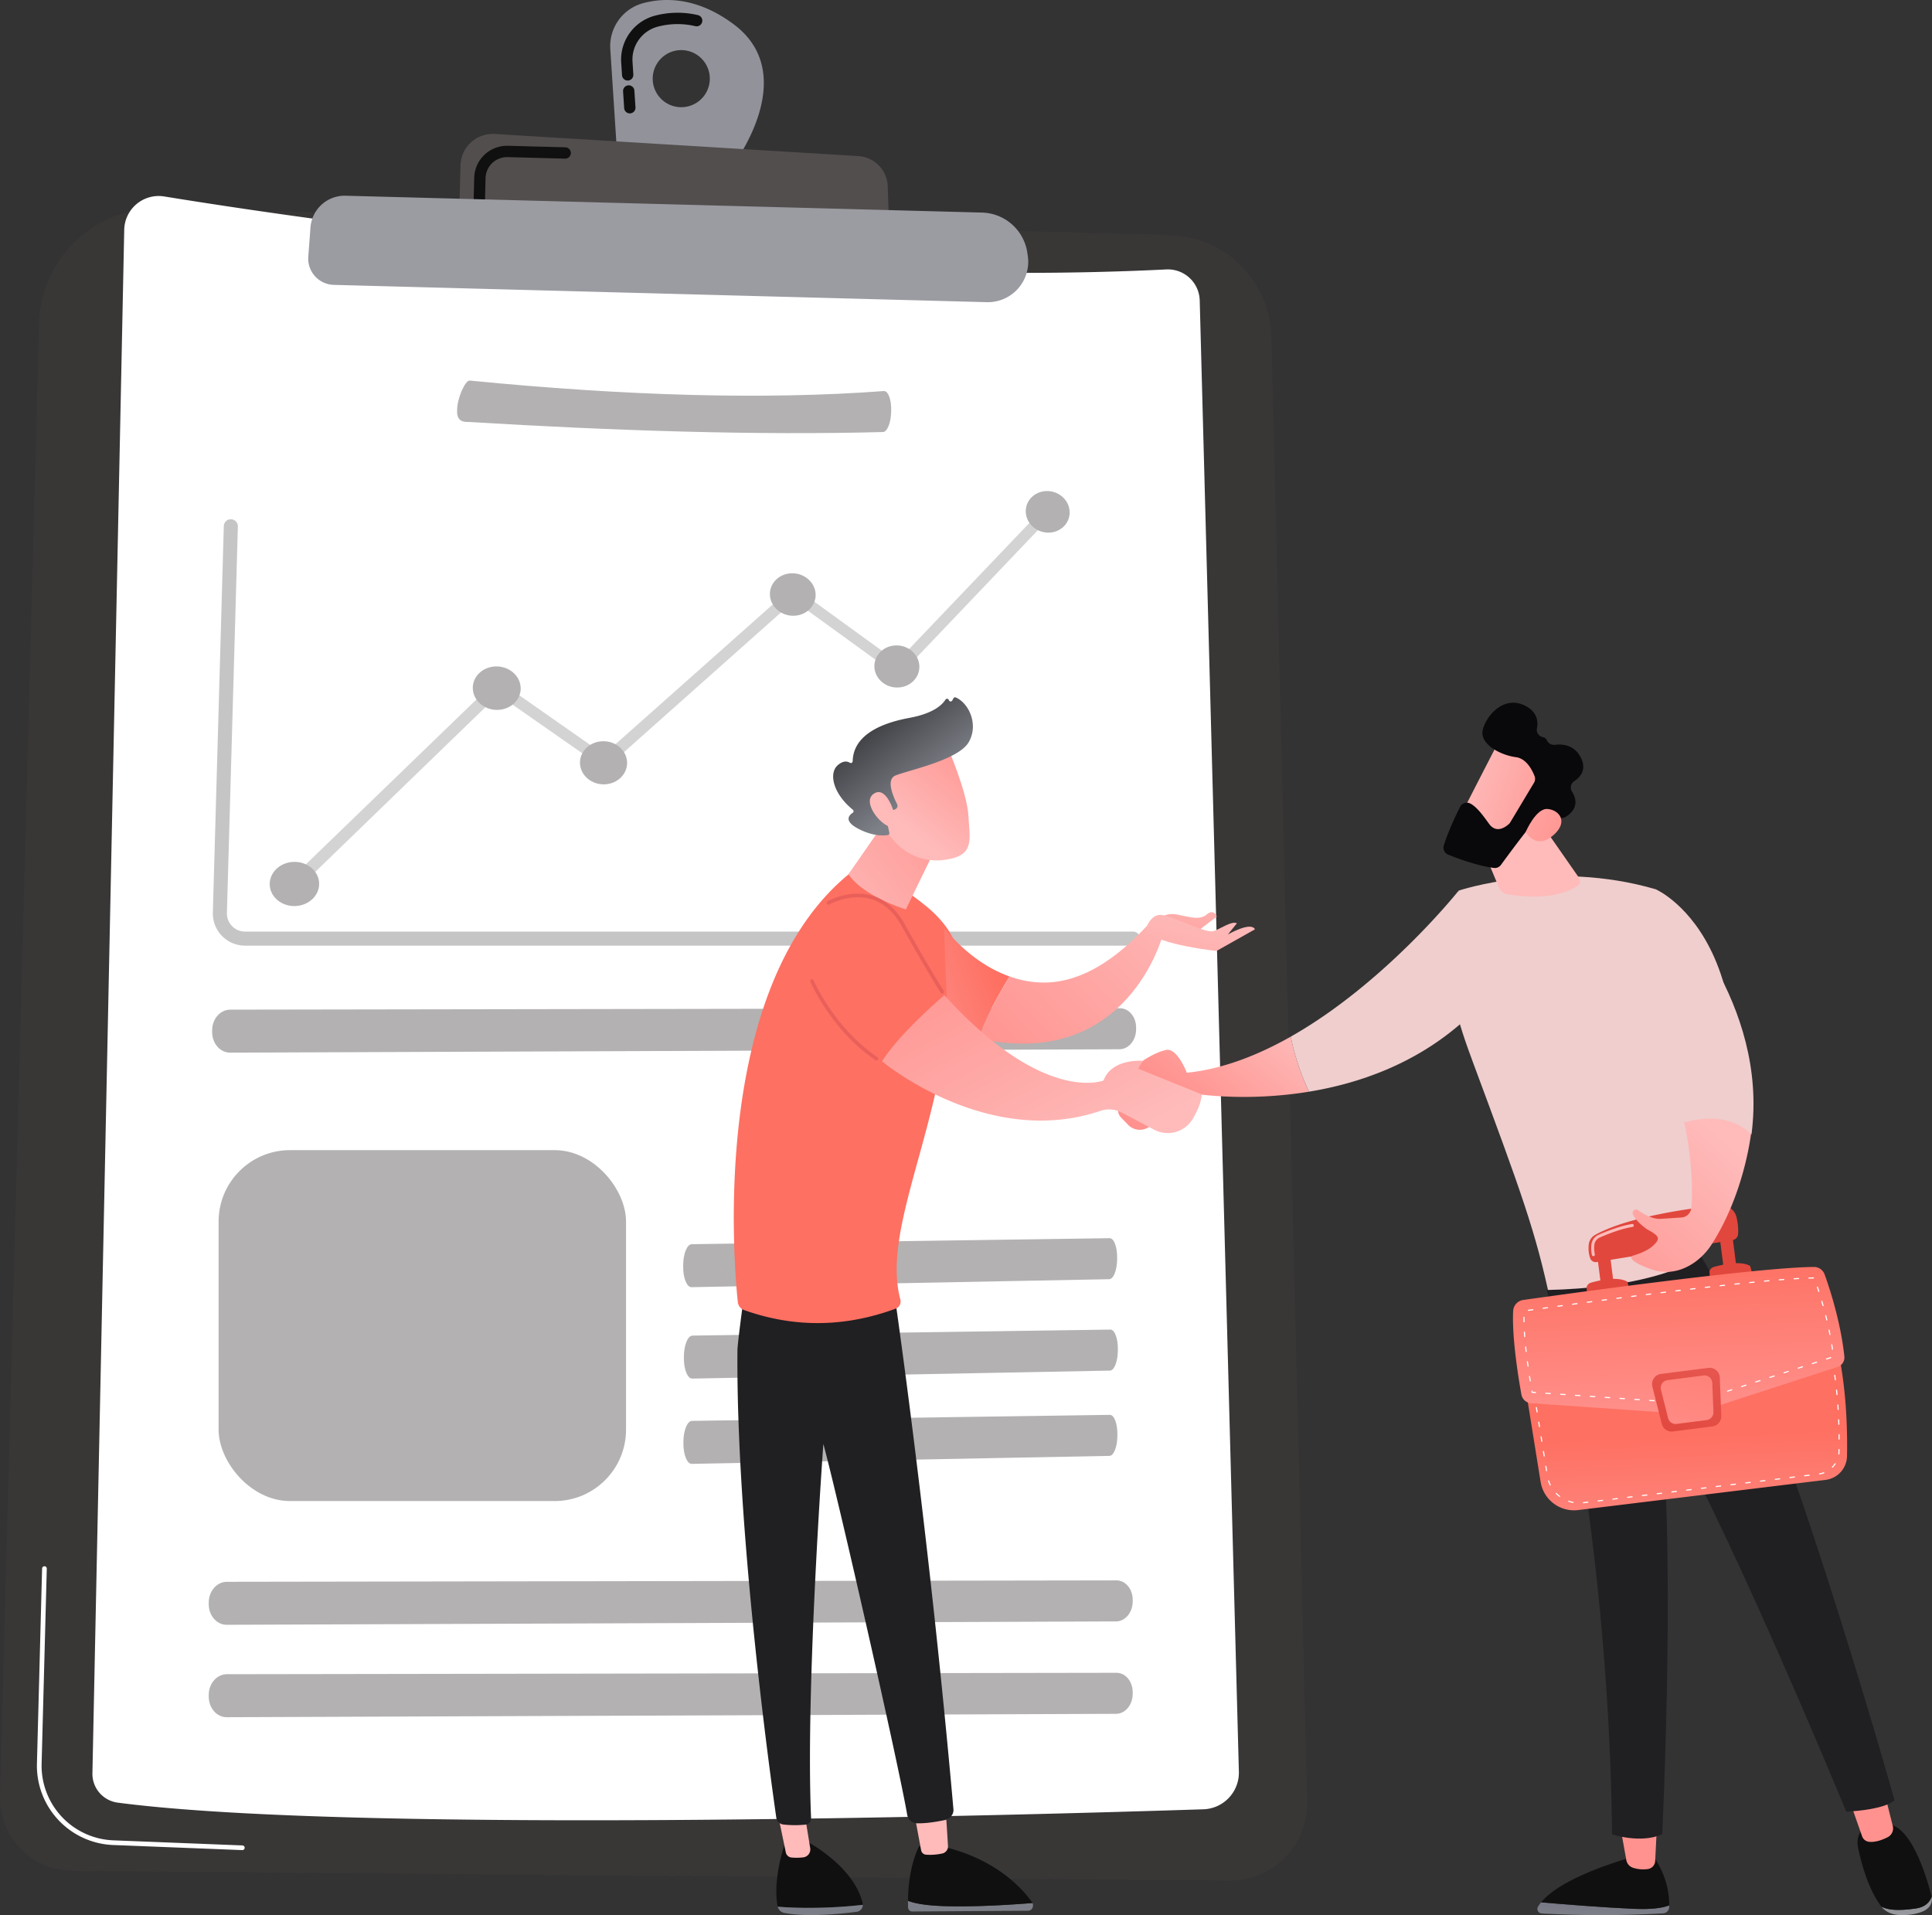 <svg id="Group_14968" data-name="Group 14968" xmlns="http://www.w3.org/2000/svg" xmlns:xlink="http://www.w3.org/1999/xlink" width="1550.343" height="1536.768" viewBox="0 0 1550.343 1536.768">
  <rect x="0" y="0" width="1550.343" height="1536.768" fill="#333333" stroke="none"/>
  <defs>
    <linearGradient id="linear-gradient" y1="0.5" x2="1" y2="0.5" gradientUnits="objectBoundingBox">
      <stop offset="0" stop-color="#fff"/>
      <stop offset="1" stop-color="#fff"/>
    </linearGradient>
    <linearGradient id="linear-gradient-2" x1="-44.044" y1="-148.203" x2="-43.044" y2="-148.203" gradientUnits="objectBoundingBox">
      <stop offset="0" stop-color="#febbba"/>
      <stop offset="1" stop-color="#ff928e"/>
    </linearGradient>
    <linearGradient id="linear-gradient-3" x1="1.126" y1="0.337" x2="0.238" y2="0.733" xlink:href="#linear-gradient-2"/>
    <linearGradient id="linear-gradient-4" x1="-5.259" y1="0.833" x2="-5.539" y2="-0.234" xlink:href="#linear-gradient-2"/>
    <linearGradient id="linear-gradient-5" x1="0.112" y1="0.34" x2="1.184" y2="0.762" xlink:href="#linear-gradient-2"/>
    <linearGradient id="linear-gradient-6" x1="10.344" y1="12.751" x2="11.251" y2="12.751" gradientUnits="objectBoundingBox">
      <stop offset="0" stop-color="#09080a"/>
      <stop offset="0.517" stop-color="#101010"/>
      <stop offset="1" stop-color="#101010"/>
    </linearGradient>
    <linearGradient id="linear-gradient-7" x1="-1.807" y1="-0.608" x2="1.164" y2="0.819" xlink:href="#linear-gradient-2"/>
    <linearGradient id="linear-gradient-8" x1="-0.934" y1="-17.087" x2="-0.916" y2="1.18" gradientUnits="objectBoundingBox">
      <stop offset="0" stop-color="#09005d"/>
      <stop offset="1" stop-color="#7e8088"/>
    </linearGradient>
    <linearGradient id="linear-gradient-9" x1="3.484" y1="-1.365" x2="-0.242" y2="1.237" gradientUnits="objectBoundingBox">
      <stop offset="0" stop-color="#101010"/>
      <stop offset="1" stop-color="#101010"/>
    </linearGradient>
    <linearGradient id="linear-gradient-10" x1="-6.924" y1="0.5" x2="-5.924" y2="0.5" xlink:href="#linear-gradient-2"/>
    <linearGradient id="linear-gradient-11" x1="-15.256" y1="-11.336" x2="-15.207" y2="1.296" gradientUnits="objectBoundingBox">
      <stop offset="0" stop-color="#101010"/>
      <stop offset="1" stop-color="#9b9ca2"/>
    </linearGradient>
    <linearGradient id="linear-gradient-12" x1="-1.837" y1="-0.771" x2="2.175" y2="1.483" xlink:href="#linear-gradient-9"/>
    <linearGradient id="linear-gradient-13" x1="-16.27" y1="0.5" x2="-15.27" y2="0.5" xlink:href="#linear-gradient-2"/>
    <linearGradient id="linear-gradient-14" x1="-4.434" y1="1.073" x2="-2.487" y2="-0.534" gradientUnits="objectBoundingBox">
      <stop offset="0" stop-color="#151313"/>
      <stop offset="0.429" stop-color="#191616"/>
      <stop offset="1" stop-color="#201f22"/>
    </linearGradient>
    <linearGradient id="linear-gradient-15" x1="0.518" y1="0.562" x2="0.578" y2="1.391" gradientUnits="objectBoundingBox">
      <stop offset="0" stop-color="#fe7062"/>
      <stop offset="1" stop-color="#ff928e"/>
    </linearGradient>
    <linearGradient id="linear-gradient-16" x1="-24.765" y1="-54.652" x2="-24.708" y2="-64.295" gradientUnits="objectBoundingBox">
      <stop offset="0" stop-color="#e1473d"/>
      <stop offset="1" stop-color="#e9605a"/>
    </linearGradient>
    <linearGradient id="linear-gradient-17" x1="-67.894" y1="-27.71" x2="-67.741" y2="-32.741" xlink:href="#linear-gradient-16"/>
    <linearGradient id="linear-gradient-18" x1="-24.742" y1="-53.552" x2="-24.686" y2="-63.195" xlink:href="#linear-gradient-16"/>
    <linearGradient id="linear-gradient-19" x1="-66.412" y1="-24.927" x2="-66.262" y2="-29.563" xlink:href="#linear-gradient-16"/>
    <linearGradient id="linear-gradient-20" x1="-6.752" y1="-14.09" x2="-6.736" y2="-16.808" xlink:href="#linear-gradient-16"/>
    <linearGradient id="linear-gradient-21" x1="0.504" y1="-0.079" x2="0.542" y2="-4.945" xlink:href="#linear-gradient-2"/>
    <linearGradient id="linear-gradient-22" x1="0.447" y1="-0.081" x2="0.542" y2="1.085" xlink:href="#linear-gradient-15"/>
    <linearGradient id="linear-gradient-23" x1="0.215" y1="1.183" x2="1.059" y2="-0.816" xlink:href="#linear-gradient-16"/>
    <linearGradient id="linear-gradient-24" x1="1.053" y1="-2.189" x2="0.206" y2="1.943" xlink:href="#linear-gradient-15"/>
    <linearGradient id="linear-gradient-25" x1="0.727" y1="0.159" x2="-0.108" y2="1.39" xlink:href="#linear-gradient-2"/>
    <linearGradient id="linear-gradient-26" x1="-18.225" y1="-0.843" x2="-18.732" y2="2.39" xlink:href="#linear-gradient-2"/>
    <linearGradient id="linear-gradient-27" x1="-15.802" y1="-0.749" x2="-16.282" y2="1.966" xlink:href="#linear-gradient-2"/>
    <linearGradient id="linear-gradient-28" x1="-0.726" y1="-0.003" x2="-2.875" y2="1.417" xlink:href="#linear-gradient-15"/>
    <linearGradient id="linear-gradient-29" x1="-0.184" y1="1.204" x2="1.147" y2="-0.033" xlink:href="#linear-gradient-2"/>
    <linearGradient id="linear-gradient-30" x1="0.378" y1="0.715" x2="1.007" y2="-0.073" xlink:href="#linear-gradient-2"/>
    <linearGradient id="linear-gradient-31" x1="-0.002" y1="-0.153" x2="0.677" y2="0.651" gradientUnits="objectBoundingBox">
      <stop offset="0" stop-color="#101010"/>
      <stop offset="1" stop-color="#7e8088"/>
    </linearGradient>
    <linearGradient id="linear-gradient-32" x1="0.493" y1="0.528" x2="3.069" y2="-2.043" xlink:href="#linear-gradient-2"/>
    <linearGradient id="linear-gradient-33" x1="0.689" y1="0.245" x2="-0.541" y2="0.985" xlink:href="#linear-gradient-15"/>
    <linearGradient id="linear-gradient-34" x1="1.314" y1="-0.073" x2="0.004" y2="0.944" xlink:href="#linear-gradient-2"/>
    <linearGradient id="linear-gradient-35" x1="1.01" y1="-1.182" x2="-0.407" y2="2.854" xlink:href="#linear-gradient-2"/>
    <linearGradient id="linear-gradient-36" x1="0.7" y1="0.019" x2="-1.5" y2="3.348" xlink:href="#linear-gradient-2"/>
    <linearGradient id="linear-gradient-37" x1="0.797" y1="0.879" x2="-0.158" y2="0.013" xlink:href="#linear-gradient-2"/>
    <linearGradient id="linear-gradient-38" x1="9.499" y1="-11.811" x2="3.78" y2="-3.987" xlink:href="#linear-gradient-16"/>
    <linearGradient id="linear-gradient-39" x1="5.354" y1="-8.762" x2="2.033" y2="-2.401" xlink:href="#linear-gradient-16"/>
  </defs>
  <g id="Group_14956" data-name="Group 14956" transform="translate(0 0)">
    <g id="Group_14918" data-name="Group 14918" transform="translate(0 0)">
      <g id="Group_14898" data-name="Group 14898" transform="translate(0)">
        <g id="Group_14888" data-name="Group 14888">
          <path id="Path_63534" data-name="Path 63534" d="M834.285,769.905l809.561,21.451a83.9,83.9,0,0,1,81.653,81.825l28.659,1175.3a61.87,61.87,0,0,1-62.367,63.375l-928.307-7.719a58.727,58.727,0,0,1-58.218-60.281l31.3-1181.271A95.233,95.233,0,0,1,834.285,769.905Z" transform="translate(-705.245 -602.811)" fill="#393636"/>
          <path id="Path_63535" data-name="Path 63535" d="M923.135,2950.631h-.075l-103.788-4.094a63.71,63.71,0,0,1-60.945-65.1l4.153-156.752a1.881,1.881,0,0,1,3.761.1l-4.154,156.752a59.934,59.934,0,0,0,57.332,61.243l103.788,4.094a1.88,1.88,0,0,1-.071,3.759Z" transform="translate(-728.697 -1466.006)" fill="#fff"/>
          <g id="Group_14885" data-name="Group 14885" transform="translate(74.157 157.281)">
            <path id="Path_63536" data-name="Path 63536" d="M895.765,752.712c110.156,17.921,489.09,74.362,804.044,58.562a25.579,25.579,0,0,1,26.9,24.845l31.422,1180.605a29.436,29.436,0,0,1-28.464,30.213c-132.4,4.321-677.622,20.138-871.27-5.346a23.319,23.319,0,0,1-20.247-23.624L863.671,779.461A27.661,27.661,0,0,1,895.765,752.712Z" transform="translate(-838.141 -752.347)" fill="url(#linear-gradient)"/>
          </g>
          <g id="Group_14886" data-name="Group 14886" transform="translate(95.29 167.113)">
            <path id="Path_63537" data-name="Path 63537" d="M953.747,863.307c102.721,16.711,456.079,69.343,749.775,54.609a23.852,23.852,0,0,1,25.082,23.168l29.3,1100.92a27.449,27.449,0,0,1-26.544,28.173c-123.465,4.029-631.885,18.779-812.463-4.985a21.746,21.746,0,0,1-18.881-22.03l23.8-1154.912A25.8,25.8,0,0,1,953.747,863.307Z" transform="translate(-900.013 -862.967)" fill="#fff"/>
          </g>
          <path id="Path_63538" data-name="Path 63538" d="M1681.366,489.606c-28.7-21.117-54.14-21.388-72.18-16.581a35.714,35.714,0,0,0-26.351,36.864l5.486,84.459,91.638,10.585S1737.659,531.023,1681.366,489.606Zm-42.2,66.9a22.912,22.912,0,1,1,23.511-22.3A22.913,22.913,0,0,1,1639.171,556.509Z" transform="translate(-1093.096 -470.486)" fill="#92939a"/>
          <g id="Group_14887" data-name="Group 14887" transform="translate(498.405 10.228)">
            <path id="Path_63539" data-name="Path 63539" d="M1603.744,569.265a4.55,4.55,0,0,1-2.865-3.937l-.873-13.452a4.551,4.551,0,0,1,9.083-.586l.873,13.451a4.555,4.555,0,0,1-6.217,4.524Zm-1.711-26.359a4.549,4.549,0,0,1-2.865-3.938l-.664-10.213a36.429,36.429,0,0,1,26.838-37.522,71.034,71.034,0,0,1,34.738-.508,4.552,4.552,0,0,1-2.064,8.868,61.986,61.986,0,0,0-30.329.435,27.3,27.3,0,0,0-20.1,28.14l.664,10.213a4.553,4.553,0,0,1-6.217,4.524Z" transform="translate(-1598.427 -488.816)" fill="#101010"/>
          </g>
          <path id="Path_63540" data-name="Path 63540" d="M1365.477,730.586l1.123-42.361a25.857,25.857,0,0,1,27.418-25.125l291.792,17.744a25.15,25.15,0,0,1,23.608,24.263l1.362,40.767Z" transform="translate(-997.06 -555.598)" fill="#534e4e"/>
          <path id="Path_63541" data-name="Path 63541" d="M1540.712,691.077l12.56.332Z" transform="translate(-1074.512 -567.985)" fill="#bdd0fb"/>
          <path id="Path_63542" data-name="Path 63542" d="M1389.261,727.259a4.55,4.55,0,0,1-2.87-4.352l.454-17.137a26.359,26.359,0,0,1,27.043-25.649l46.176,1.225a4.553,4.553,0,0,1-.244,9.1l-46.175-1.227a17.27,17.27,0,0,0-17.7,16.789l-.455,17.138a4.548,4.548,0,0,1-6.227,4.109Z" transform="translate(-1006.303 -563.138)" fill="#101010"/>
          <path id="Path_63543" data-name="Path 63543" d="M1178.461,751.942l510.716,13.518a37.762,37.762,0,0,1,36.367,32.295l.367,2.508a32.431,32.431,0,0,1-32.949,37.1L1169,823.482a21.084,21.084,0,0,1-20.468-22.646l1.748-23.422A27.533,27.533,0,0,1,1178.461,751.942Z" transform="translate(-901.145 -594.882)" fill="#9b9ca2"/>
        </g>
        <path id="Path_63544" data-name="Path 63544" d="M1746.855,2760.278c-.085,8.715-6.031,15.8-13.29,15.829l-713.711,2.72c-7.981.031-14.447-7.361-14.434-16.512l0-1.384c.013-9.153,6.5-16.585,14.487-16.6l713.973-1.136c7.26-.012,13.071,7.047,12.987,15.763Z" transform="translate(-837.919 -1474.999)" fill="#b3b1b1"/>
        <path id="Path_63545" data-name="Path 63545" d="M1746.855,2893.164c-.085,8.715-6.031,15.8-13.29,15.828l-713.711,2.721c-7.981.031-14.447-7.362-14.434-16.512l0-1.384c.013-9.153,6.5-16.585,14.487-16.6l713.973-1.137c7.26-.011,13.071,7.046,12.987,15.763Z" transform="translate(-837.919 -1533.733)" fill="#b3b1b1"/>
        <path id="Path_63546" data-name="Path 63546" d="M1751.754,1937.485c-.085,8.715-6.032,15.8-13.29,15.829l-713.711,2.721c-7.981.031-14.447-7.362-14.434-16.513l0-1.384c.013-9.152,6.5-16.584,14.486-16.6l713.973-1.136c7.26-.011,13.071,7.046,12.987,15.763Z" transform="translate(-840.085 -1111.334)" fill="#b3b1b1"/>
        <path id="Path_63547" data-name="Path 63547" d="M1710.865,1043.307c-.259,8.712-3.231,15.769-6.641,15.766-101.632,2.646-213.687-.919-331.754-8.065-3.749,0-10.115.318-9.878-8.829l.036-1.383c.237-9.149,6.309-23.044,10.059-23.023,124.082,12.185,235.818,15.623,332.516,8.405,3.41.02,5.961,7.1,5.7,15.813Z" transform="translate(-995.782 -712.381)" fill="#b3b1b1"/>
        <path id="Path_63548" data-name="Path 63548" d="M2035.925,2268.069c-.085,8.715-2.915,15.831-6.323,15.9l-335.208,6.407c-3.749.072-6.747-7.287-6.694-16.437l.008-1.384c.054-9.152,3.139-16.617,6.889-16.671l335.323-4.824c3.41-.049,6.1,6.979,6.018,15.7Z" transform="translate(-1139.479 -1257.478)" fill="#b3b1b1"/>
        <path id="Path_63549" data-name="Path 63549" d="M2036.955,2399.521c-.085,8.715-2.915,15.831-6.323,15.9l-335.209,6.407c-3.749.071-6.747-7.287-6.694-16.437l.008-1.384c.053-9.153,3.139-16.618,6.889-16.672l335.324-4.823c3.409-.049,6.1,6.979,6.017,15.7Z" transform="translate(-1139.934 -1315.579)" fill="#b3b1b1"/>
        <path id="Path_63550" data-name="Path 63550" d="M2036.269,2522.146c-.085,8.715-2.915,15.831-6.323,15.9l-335.208,6.407c-3.748.072-6.747-7.287-6.693-16.437l.008-1.384c.054-9.153,3.139-16.617,6.889-16.671l335.324-4.824c3.409-.049,6.1,6.979,6.017,15.7Z" transform="translate(-1139.631 -1369.777)" fill="#b3b1b1"/>
        <rect id="Rectangle_3950" data-name="Rectangle 3950" width="326.935" height="281.593" rx="57.285" transform="translate(175.425 922.934)" fill="#b3b1b1"/>
        <g id="Group_14897" data-name="Group 14897" transform="translate(216.433 394.045)">
          <g id="Group_14889" data-name="Group 14889" transform="translate(16.135 11.506)">
            <path id="Path_63551" data-name="Path 63551" d="M1126.977,1504.291a5.108,5.108,0,0,1-3.448-1.321,4.465,4.465,0,0,1-.1-6.587l161.911-156.5a4.948,4.948,0,0,1,6.23-.43l82.512,57.7,149.115-132.5a4.645,4.645,0,0,1,5.8-.221l80.268,58.259,118.413-124.116a4.466,4.466,0,0,1,6.467,6.154l-120.954,126.941a4.535,4.535,0,0,1-5.936.484l-80.536-58.37L1377.7,1406.372a4.849,4.849,0,0,1-5.964.313l-82.389-57.526-158.824,153.724A5.089,5.089,0,0,1,1126.977,1504.291Z" transform="translate(-1122.026 -1197.265)" fill="#b3b1b1" opacity="0.57"/>
          </g>
          <g id="Group_14896" data-name="Group 14896">
            <g id="Group_14890" data-name="Group 14890" transform="translate(162.96 140.734)">
              <path id="Path_63552" data-name="Path 63552" d="M1403.343,1428.866c-10.61.391-18.751,8.522-18.164,18.163s9.677,17.109,20.284,16.683c10.585-.425,18.677-8.554,18.093-18.158S1413.93,1428.478,1403.343,1428.866Z" transform="translate(-1385.149 -1428.852)" fill="#b3b1b1"/>
            </g>
            <g id="Group_14891" data-name="Group 14891" transform="translate(0 297.569)">
              <path id="Path_63553" data-name="Path 63553" d="M1111.9,1709.943c-10.949.559-19.355,8.951-18.755,18.744s9.977,17.245,20.923,16.65c10.923-.594,19.278-8.983,18.68-18.738S1122.822,1709.385,1111.9,1709.943Z" transform="translate(-1093.111 -1709.913)" fill="#b3b1b1"/>
            </g>
            <g id="Group_14892" data-name="Group 14892" transform="translate(248.973 200.754)">
              <path id="Path_63554" data-name="Path 63554" d="M1557.185,1536.433c-10.438.448-18.445,8.563-17.865,18.124s9.525,16.92,19.961,16.437c10.415-.482,18.373-8.593,17.8-18.12S1567.6,1535.986,1557.185,1536.433Z" transform="translate(-1539.291 -1536.413)" fill="#b3b1b1"/>
            </g>
            <g id="Group_14893" data-name="Group 14893" transform="translate(485.215 123.861)">
              <path id="Path_63555" data-name="Path 63555" d="M1979.724,1398.628c-9.965.362-17.6,8.229-17.041,17.572s9.107,16.595,19.069,16.2c9.943-.394,17.536-8.259,16.977-17.568S1989.669,1398.267,1979.724,1398.628Z" transform="translate(-1962.654 -1398.615)" fill="#b3b1b1"/>
            </g>
            <g id="Group_14894" data-name="Group 14894" transform="translate(606.692)">
              <path id="Path_63556" data-name="Path 63556" d="M2215.551,1192.877c-.55-9.2-8.848-16.462-18.552-16.226-9.723.236-17.172,7.91-16.62,17.139s8.894,16.491,18.614,16.223C2208.695,1209.746,2216.1,1202.074,2215.551,1192.877Z" transform="translate(-2180.351 -1176.646)" fill="#b3b1b1"/>
            </g>
            <g id="Group_14895" data-name="Group 14895" transform="translate(401.376 66)">
              <path id="Path_63557" data-name="Path 63557" d="M1829.764,1294.932c-10.129.306-17.894,8.192-17.326,17.611s9.252,16.778,19.378,16.438c10.1-.34,17.825-8.223,17.26-17.608S1839.872,1294.625,1829.764,1294.932Z" transform="translate(-1812.409 -1294.922)" fill="#b3b1b1"/>
            </g>
          </g>
        </g>
        <path id="Path_63558" data-name="Path 63558" d="M1749.712,1559.323H1037.169a25.847,25.847,0,0,1-25.836-26.579l8.794-310.141a5.642,5.642,0,0,1,11.279.32l-8.794,310.141a14.562,14.562,0,0,0,14.557,14.977h712.543a5.641,5.641,0,0,1,0,11.282Z" transform="translate(-840.528 -800.491)" fill="#b3b1b1" opacity="0.74"/>
      </g>
    </g>
    <g id="Group_14953" data-name="Group 14953" transform="translate(588.837 559.564)">
      <path id="Path_63621" data-name="Path 63621" d="M1590.145,1547.55s-22.3-14.63-25.391-11.257a66.993,66.993,0,0,0-6.057,9.731,8.187,8.187,0,0,0,1.312,9.572l5.749,5.944a13,13,0,0,0,19.586-.964A23.56,23.56,0,0,0,1590.145,1547.55Z" transform="translate(-1249.34 -1218.488)" fill="url(#linear-gradient-2)"/>
      <g id="Group_14939" data-name="Group 14939" transform="translate(313.867 4.347)">
        <g id="Group_14932" data-name="Group 14932" transform="translate(0 150.781)">
          <path id="Path_63622" data-name="Path 63622" d="M1621.7,1447.538s-7.654-20.148-16.594-18.3-18.72,8.713-18.72,8.713l-14.362,19.424s40.317,15.882,54.5,6.781c0,0,41.181,7.116,93.185-1.417a203.832,203.832,0,0,1-14.65-44.157C1678.718,1433.487,1650.348,1444.623,1621.7,1447.538Z" transform="translate(-1572.025 -1301.396)" fill="url(#linear-gradient-3)"/>
          <path id="Path_63623" data-name="Path 63623" d="M2053.391,1113.29s-58.961,74.262-134.784,117.182a203.844,203.844,0,0,0,14.65,44.157c39.334-6.455,84.857-21.858,123.45-56.085Z" transform="translate(-1785.575 -1113.29)" fill="#f0cece"/>
        </g>
        <path id="Path_63624" data-name="Path 63624" d="M2331.459,1423.805c-11.531-54.77-23.061-86.478-61.67-190.293-12.15-32.669-23.183-65.724-17.85-100.17l5.989-38.686s75.031-25.389,158.2-1.069c0,0,113.472,49.294,36.4,292.744C2417.788,1425.2,2377.131,1436.275,2331.459,1423.805Z" transform="translate(-1990.112 -943.875)" fill="#f0cece"/>
        <path id="Path_63625" data-name="Path 63625" d="M2303.029,964.717l19.456,46.741a9.313,9.313,0,0,0,7.037,5.6c11.217,1.924,38.347,4.929,56.164-6.787a4.529,4.529,0,0,0,1.211-6.367l-35.945-51.6Z" transform="translate(-2022.441 -863.311)" fill="url(#linear-gradient-4)"/>
        <g id="Group_14933" data-name="Group 14933" transform="translate(255.624)">
          <path id="Path_63626" data-name="Path 63626" d="M2300.093,794.269c-.817.769-34.485,66.885-34.485,66.885l38.159,18.421,41.22-57.922S2313.771,781.393,2300.093,794.269Z" transform="translate(-2255.008 -764.375)" fill="url(#linear-gradient-5)"/>
          <path id="Path_63627" data-name="Path 63627" d="M2310.629,784.693,2291.6,816.418a5.9,5.9,0,0,1-1.043,1.3c-2.265,2.109-10.017,8.242-16.01-.108-5.108-7.118-9.9-13.588-15.035-16.257a6.083,6.083,0,0,0-8.211,2.7c-3.135,6.216-9.209,18.884-13.025,30.9a6.058,6.058,0,0,0,3.526,7.43c7.727,3.131,23,8.792,36.549,10.662a6.086,6.086,0,0,0,5.755-2.447c5.83-7.987,22.263-30.308,27.872-35.895,5.21-5.191,14.827-3.233,19.16-1.989a6.119,6.119,0,0,0,4.862-.638c4.4-2.648,12.069-9.242,5.05-20.407a6.093,6.093,0,0,1,1.884-8.275c4.909-3.229,10.235-9.289,5.16-19.1-5.137-9.935-14.311-10.828-20.559-10.064a6.321,6.321,0,0,1-6.632-3.688,4.024,4.024,0,0,0-3.14-2.473,5.909,5.909,0,0,1-4.782-6.939c1.1-5.622.272-12.926-8.705-17.862-16.464-9.052-30.886,5.7-34.554,18.149s14.741,21.251,26.321,22.719c8.505,1.079,13.169,10.362,15.046,15.215A6.1,6.1,0,0,1,2310.629,784.693Z" transform="translate(-2237.991 -720.467)" fill="url(#linear-gradient-6)"/>
          <path id="Path_63628" data-name="Path 63628" d="M2409.851,961.013s8.189-19.269,17.561-18.482,16.747,10.122,5.133,20.617C2418.1,976.2,2409.851,961.013,2409.851,961.013Z" transform="translate(-2343.885 -857.279)" fill="url(#linear-gradient-7)"/>
        </g>
        <g id="Group_14934" data-name="Group 14934" transform="translate(330.973 899.955)">
          <path id="Path_63629" data-name="Path 63629" d="M2437.281,3228.341c18.122,1.566,49.573,4.11,74.367,5.2,14.9.656,23.485-.8,28.427-2.781-.008.556-.023,1.083-.045,1.572a5.129,5.129,0,0,1-4.873,4.844,871.136,871.136,0,0,1-97.375.1,3.652,3.652,0,0,1-2.975-5.486A29.955,29.955,0,0,1,2437.281,3228.341Z" transform="translate(-2434.294 -3165.675)" fill="url(#linear-gradient-8)"/>
          <path id="Path_63630" data-name="Path 63630" d="M2516.443,3174.8c-24.794-1.092-56.246-3.636-74.368-5.2,17.817-21.859,74.368-36.592,74.368-36.592h15.972c10.985,15.834,12.576,30.91,12.455,39.012C2539.928,3174,2531.347,3175.459,2516.443,3174.8Z" transform="translate(-2439.089 -3106.935)" fill="url(#linear-gradient-9)"/>
          <path id="Path_63631" data-name="Path 63631" d="M2636.607,3065.079l-1.5,29.577a6.753,6.753,0,0,1-5.767,6.352,26.271,26.271,0,0,1-12-.994,7.993,7.993,0,0,1-5.374-6.144l-5.165-28.792Z" transform="translate(-2540.592 -3065.079)" fill="url(#linear-gradient-10)"/>
        </g>
        <g id="Group_14936" data-name="Group 14936" transform="translate(580.806 872.314)">
          <g id="Group_14935" data-name="Group 14935" transform="translate(7.036 27.448)">
            <path id="Path_63632" data-name="Path 63632" d="M3181.015,3226c7.858-1.1,11.414-5.178,12.9-9.543.01.04.02.079.029.118,1.156,4.6-1.524,9.375-6.882,11.644-6.478,2.743-13.558,3.21-19.057,2.984-5.9-.243-11.312-2.684-14.288-6.591l-.044-.059C3159.6,3227.479,3167.909,3227.824,3181.015,3226Z" transform="translate(-3134.419 -3158.157)" fill="url(#linear-gradient-11)"/>
            <path id="Path_63633" data-name="Path 63633" d="M3113.048,3064.579h13.171c20.063-.41,32.662,41.907,36.786,58.293-1.491,4.365-5.046,8.447-12.9,9.543-13.106,1.828-21.417,1.483-27.337-1.447-10.839-14.263-16.213-35.153-18.8-47.345C3101.029,3069.758,3113.048,3064.579,3113.048,3064.579Z" transform="translate(-3103.505 -3064.576)" fill="url(#linear-gradient-12)"/>
          </g>
          <path id="Path_63634" data-name="Path 63634" d="M3113.231,2993.067l7.314,29.09a7.894,7.894,0,0,1-4.108,8.948c-4.091,2.1-9.852,4.306-15.146,3.668a6.6,6.6,0,0,1-5.381-4.4l-10.737-30.605Z" transform="translate(-3085.173 -2993.067)" fill="url(#linear-gradient-13)"/>
        </g>
        <path id="Path_63635" data-name="Path 63635" d="M2732.935,2314.013c-9.1,8.072-38.7,9.138-38.7,9.138-106.616-255.891-151.066-326.335-151.066-326.335,15.395,96.585,3.318,344.5,3.318,344.5-17.593,7.764-40.276,0-40.276,0-1.428-158.121-23.692-328.03-52.4-436.746,72.06-1.619,111.222-17.328,123.735-27.224C2637.611,1974.187,2732.935,2314.013,2732.935,2314.013Z" transform="translate(-2115.346 -1433.291)" fill="url(#linear-gradient-14)"/>
        <g id="Group_14937" data-name="Group 14937" transform="translate(311.393 403.126)">
          <path id="Path_63636" data-name="Path 63636" d="M2406.516,2083.264l13.259,82.47a27.164,27.164,0,0,0,30.159,22.584l198.455-24.207a19.6,19.6,0,0,0,17.265-19.024c.425-21.31-.413-59.233-9.355-93.785Z" transform="translate(-2397.598 -1943.6)" fill="url(#linear-gradient-15)"/>
          <path id="Path_63637" data-name="Path 63637" d="M2463.142,2184.108a.447.447,0,0,1-.055-.891l3.552-.434a.439.439,0,0,1,.5.39.447.447,0,0,1-.389.5l-3.552.434A.422.422,0,0,1,2463.142,2184.108Zm-8.312-.263a.466.466,0,0,1-.085-.008,26.17,26.17,0,0,1-3.511-.941.447.447,0,1,1,.29-.846,25.349,25.349,0,0,0,3.392.908.448.448,0,0,1-.085.887Zm20.154-1.182a.448.448,0,0,1-.055-.892l3.553-.433a.435.435,0,0,1,.5.39.448.448,0,0,1-.389.5l-3.553.433A.426.426,0,0,1,2474.984,2182.664Zm11.842-1.445a.447.447,0,0,1-.055-.891l3.552-.433a.437.437,0,0,1,.5.39.446.446,0,0,1-.389.5l-3.552.433A.427.427,0,0,1,2486.827,2181.219Zm11.842-1.444a.447.447,0,0,1-.054-.891l3.553-.433a.439.439,0,0,1,.5.39.447.447,0,0,1-.389.5l-3.553.433A.434.434,0,0,1,2498.668,2179.774Zm-54.616-.782a.44.44,0,0,1-.271-.092,26.272,26.272,0,0,1-2.731-2.4.448.448,0,0,1,.636-.63,25.57,25.57,0,0,0,2.636,2.321.447.447,0,0,1-.271.8Zm66.459-.662a.448.448,0,0,1-.055-.892l3.552-.433a.435.435,0,0,1,.5.39.447.447,0,0,1-.389.5l-3.553.433A.423.423,0,0,1,2510.511,2178.331Zm11.842-1.445a.447.447,0,0,1-.055-.892l3.552-.434a.438.438,0,0,1,.5.39.448.448,0,0,1-.389.5l-3.552.434A.428.428,0,0,1,2522.354,2176.886Zm11.843-1.445a.448.448,0,0,1-.055-.892l3.553-.433a.44.44,0,0,1,.5.39.447.447,0,0,1-.389.5l-3.553.433A.422.422,0,0,1,2534.2,2175.441Zm11.842-1.445a.447.447,0,0,1-.054-.892l3.552-.433a.436.436,0,0,1,.5.39.447.447,0,0,1-.39.5l-3.552.433A.392.392,0,0,1,2546.038,2174Zm11.843-1.445a.447.447,0,0,1-.055-.891l3.553-.433a.437.437,0,0,1,.5.389.447.447,0,0,1-.389.5l-3.553.433A.357.357,0,0,1,2557.881,2172.552Zm11.842-1.444a.447.447,0,0,1-.055-.891l3.553-.433a.439.439,0,0,1,.5.389.448.448,0,0,1-.389.5l-3.553.433A.354.354,0,0,1,2569.723,2171.107Zm-133.172-1.251a.448.448,0,0,1-.4-.251,25.922,25.922,0,0,1-1.366-3.374.447.447,0,1,1,.85-.277,25.338,25.338,0,0,0,1.32,3.258.449.449,0,0,1-.205.6A.441.441,0,0,1,2436.552,2169.856Zm145.015-.192a.448.448,0,0,1-.055-.892l3.553-.434a.438.438,0,0,1,.5.39.447.447,0,0,1-.389.5l-3.553.434A.351.351,0,0,1,2581.567,2169.664Zm11.842-1.446a.447.447,0,0,1-.055-.891l3.553-.433a.439.439,0,0,1,.5.39.446.446,0,0,1-.389.5l-3.553.433A.421.421,0,0,1,2593.409,2168.218Zm11.842-1.444a.448.448,0,0,1-.055-.892l3.553-.433a.441.441,0,0,1,.5.39.446.446,0,0,1-.389.5l-3.553.433A.424.424,0,0,1,2605.251,2166.774Zm11.842-1.444a.448.448,0,0,1-.054-.892l3.552-.433a.437.437,0,0,1,.5.39.446.446,0,0,1-.389.5l-3.552.433A.431.431,0,0,1,2617.094,2165.33Zm11.843-1.445a.447.447,0,0,1-.055-.891l3.553-.434a.439.439,0,0,1,.5.39.447.447,0,0,1-.389.5l-3.553.433A.423.423,0,0,1,2628.937,2163.885Zm11.842-1.443a.447.447,0,0,1-.055-.892l3.553-.434a.44.44,0,0,1,.5.39.447.447,0,0,1-.389.5l-3.553.434A.472.472,0,0,1,2640.779,2162.441Zm11.84-1.461a.448.448,0,0,1-.073-.889,18.387,18.387,0,0,0,3.372-.891.447.447,0,1,1,.31.839,19.284,19.284,0,0,1-3.537.934A.494.494,0,0,1,2652.619,2160.98Zm-219.04-2.62a.446.446,0,0,1-.441-.377l-.567-3.533a.447.447,0,1,1,.883-.143l.567,3.534a.447.447,0,0,1-.371.513A.48.48,0,0,1,2433.579,2158.361Zm229.433-2.812a.447.447,0,0,1-.321-.759,18.429,18.429,0,0,0,2.179-2.723.447.447,0,1,1,.748.49,19.243,19.243,0,0,1-2.286,2.856A.444.444,0,0,1,2663.012,2155.549Zm-231.328-8.967a.449.449,0,0,1-.441-.377l-.567-3.533a.447.447,0,0,1,.37-.513.44.44,0,0,1,.512.371l.567,3.534a.447.447,0,0,1-.37.513A.476.476,0,0,1,2431.685,2146.582Zm236.428-1.589a.505.505,0,0,1-.057,0,.448.448,0,0,1-.386-.5,18.158,18.158,0,0,0,.145-1.958l.028-1.563a.448.448,0,0,1,.448-.44h.008a.448.448,0,0,1,.44.455l-.028,1.567a19.426,19.426,0,0,1-.153,2.054A.447.447,0,0,1,2668.113,2144.993Zm-238.322-10.19a.448.448,0,0,1-.442-.377l-.567-3.534a.447.447,0,1,1,.883-.142l.567,3.534a.447.447,0,0,1-.37.513A.48.48,0,0,1,2429.791,2134.8Zm238.551-1.733a.448.448,0,0,1-.448-.446q-.006-1.745-.028-3.576a.447.447,0,0,1,.443-.453h0a.449.449,0,0,1,.448.442q.023,1.834.028,3.585a.448.448,0,0,1-.447.448ZM2427.9,2123.024a.448.448,0,0,1-.441-.377l-.569-3.534a.446.446,0,0,1,.37-.512.439.439,0,0,1,.512.37l.569,3.534a.446.446,0,0,1-.37.512A.382.382,0,0,1,2427.9,2123.024Zm240.233-1.886a.448.448,0,0,1-.448-.433q-.055-1.761-.127-3.574a.447.447,0,0,1,.428-.465H2668a.446.446,0,0,1,.447.429q.073,1.817.13,3.582a.447.447,0,0,1-.434.461ZM2426,2111.245a.446.446,0,0,1-.441-.376l-.569-3.533a.446.446,0,0,1,.37-.512.437.437,0,0,1,.513.37l.568,3.533a.448.448,0,0,1-.441.519Zm241.573-2.028a.446.446,0,0,1-.446-.419q-.109-1.768-.234-3.57a.448.448,0,0,1,.416-.477.443.443,0,0,1,.477.416q.124,1.8.233,3.576a.446.446,0,0,1-.418.473Zm-243.467-9.751a.448.448,0,0,1-.441-.376l-.568-3.534a.446.446,0,0,1,.37-.513.441.441,0,0,1,.513.37l.568,3.534a.446.446,0,0,1-.37.512A.4.4,0,0,1,2424.11,2099.465Zm242.552-2.148a.447.447,0,0,1-.445-.4q-.166-1.77-.351-3.56a.448.448,0,0,1,.4-.491.452.452,0,0,1,.491.4q.186,1.794.351,3.568a.446.446,0,0,1-.4.487A.345.345,0,0,1,2666.662,2097.317Zm-244.446-9.631a.447.447,0,0,1-.441-.376l-.569-3.534a.447.447,0,1,1,.883-.143l.569,3.534a.448.448,0,0,1-.442.519Zm243.13-2.228a.448.448,0,0,1-.444-.391q-.229-1.766-.477-3.543a.448.448,0,0,1,.38-.506.441.441,0,0,1,.5.381q.25,1.782.479,3.553a.448.448,0,0,1-.386.5A.453.453,0,0,1,2665.346,2085.459Zm-237.839-2.057a.447.447,0,0,1-.057-.891l3.55-.454a.433.433,0,0,1,.5.388.448.448,0,0,1-.386.5l-3.55.454A.479.479,0,0,1,2427.507,2083.4Zm11.834-1.514a.448.448,0,0,1-.057-.892l3.55-.454a.436.436,0,0,1,.5.387.448.448,0,0,1-.386.5l-3.55.454A.441.441,0,0,1,2439.341,2081.889Zm11.833-1.514a.448.448,0,0,1-.057-.892l3.55-.454a.43.43,0,0,1,.5.387.448.448,0,0,1-.387.5l-3.55.454A.435.435,0,0,1,2451.175,2080.375Zm11.833-1.514a.448.448,0,0,1-.057-.892l3.55-.454a.428.428,0,0,1,.5.387.448.448,0,0,1-.387.5l-3.55.454A.483.483,0,0,1,2463.008,2078.86Zm11.835-1.514a.448.448,0,0,1-.057-.892l3.55-.454a.431.431,0,0,1,.5.387.448.448,0,0,1-.387.5l-3.55.454A.539.539,0,0,1,2474.843,2077.346Zm11.833-1.514a.448.448,0,0,1-.057-.892l3.55-.455a.429.429,0,0,1,.5.387.447.447,0,0,1-.387.5l-3.55.455A.492.492,0,0,1,2486.676,2075.832Zm11.833-1.515a.448.448,0,0,1-.057-.892l3.55-.454a.433.433,0,0,1,.5.387.448.448,0,0,1-.387.5l-3.55.454A.432.432,0,0,1,2498.51,2074.317Zm165.076-.657a.448.448,0,0,1-.442-.373q-.3-1.757-.623-3.516a.448.448,0,1,1,.88-.163q.326,1.764.625,3.529a.448.448,0,0,1-.366.515A.427.427,0,0,1,2663.586,2073.66Zm-153.243-.857a.448.448,0,0,1-.057-.892l3.55-.455a.448.448,0,1,1,.115.888l-3.55.455A.472.472,0,0,1,2510.343,2072.8Zm11.835-1.514a.448.448,0,0,1-.057-.892l3.55-.455a.442.442,0,0,1,.5.387.448.448,0,0,1-.387.5l-3.55.455C2522.216,2071.288,2522.2,2071.289,2522.178,2071.289Zm11.833-1.515a.448.448,0,0,1-.057-.892l3.55-.454a.436.436,0,0,1,.5.387.448.448,0,0,1-.387.5l-3.55.455A.461.461,0,0,1,2534.011,2069.775Zm11.834-1.515a.448.448,0,0,1-.058-.891l3.55-.455a.44.44,0,0,1,.5.387.447.447,0,0,1-.386.5l-3.55.455A.463.463,0,0,1,2545.845,2068.26Zm11.833-1.514a.447.447,0,0,1-.057-.891l3.55-.454a.427.427,0,0,1,.5.387.448.448,0,0,1-.386.5l-3.55.454A.438.438,0,0,1,2557.679,2066.746Zm11.834-1.514a.448.448,0,0,1-.057-.892l3.55-.454a.44.44,0,0,1,.5.387.448.448,0,0,1-.386.5l-3.551.454A.455.455,0,0,1,2569.513,2065.232Zm11.834-1.515a.447.447,0,0,1-.058-.891l3.55-.454a.434.434,0,0,1,.5.388.448.448,0,0,1-.386.5l-3.55.454A.476.476,0,0,1,2581.347,2063.717Zm11.833-1.514a.447.447,0,0,1-.057-.891l3.55-.454a.431.431,0,0,1,.5.387.448.448,0,0,1-.387.5l-3.55.454A.393.393,0,0,1,2593.18,2062.2Zm68.135-.253a.448.448,0,0,1-.437-.351q-.382-1.747-.79-3.486a.447.447,0,1,1,.87-.2q.412,1.745.795,3.5a.448.448,0,0,1-.342.533A.442.442,0,0,1,2661.315,2061.949Zm-56.3-1.261a.447.447,0,0,1-.057-.891l3.55-.454a.434.434,0,0,1,.5.387.448.448,0,0,1-.387.5l-3.55.454A.474.474,0,0,1,2605.014,2060.688Zm11.835-1.513a.448.448,0,0,1-.058-.891l3.549-.454a.432.432,0,0,1,.5.387.448.448,0,0,1-.387.5l-3.549.454A.467.467,0,0,1,2616.849,2059.175Zm11.833-1.514a.448.448,0,0,1-.057-.892l3.55-.454a.426.426,0,0,1,.5.387.448.448,0,0,1-.386.5l-3.55.454A.54.54,0,0,1,2628.682,2057.66Zm11.833-1.514a.448.448,0,0,1-.057-.892l3.55-.455a.43.43,0,0,1,.5.387.448.448,0,0,1-.387.5l-3.55.455A.5.5,0,0,1,2640.516,2056.146Zm11.833-1.515a.448.448,0,0,1-.057-.892l3.55-.454a.428.428,0,0,1,.5.387.448.448,0,0,1-.387.5l-3.55.454A.405.405,0,0,1,2652.349,2054.632Z" transform="translate(-2406.646 -1944.82)" fill="#fff"/>
          <path id="Path_63638" data-name="Path 63638" d="M2537.529,1937.871l-.221-6.463a4.95,4.95,0,0,1,3.357-3.344c6.053-1.774,21.154-5.463,29.236-.894l2.052,7.281Z" transform="translate(-2478.187 -1865.76)" fill="url(#linear-gradient-16)"/>
          <path id="Path_63639" data-name="Path 63639" d="M2569.645,1897.412a8.933,8.933,0,0,1-4.276.542,3.892,3.892,0,0,1-3.425-3.364l-2.559-20,10.177-1.3,2.558,19.983A3.909,3.909,0,0,1,2569.645,1897.412Z" transform="translate(-2491.79 -1833.917)" fill="url(#linear-gradient-17)"/>
          <path id="Path_63640" data-name="Path 63640" d="M2794.34,1905.008l-.221-6.463a4.949,4.949,0,0,1,3.357-3.344c6.052-1.774,21.153-5.464,29.236-.894l2.052,7.281Z" transform="translate(-2636.424 -1845.512)" fill="url(#linear-gradient-18)"/>
          <path id="Path_63641" data-name="Path 63641" d="M2826.023,1861.167a8.931,8.931,0,0,1-4.275.542,3.892,3.892,0,0,1-3.424-3.364l-2.829-22.105,10.177-1.3,2.827,22.091A3.908,3.908,0,0,1,2826.023,1861.167Z" transform="translate(-2649.594 -1810.286)" fill="url(#linear-gradient-19)"/>
          <path id="Path_63642" data-name="Path 63642" d="M2547.8,1816.422l108.986-17.629a5.318,5.318,0,0,0,4.487-4.976,44.962,44.962,0,0,0-1.435-13.917,12.728,12.728,0,0,0-13.6-9.119c-20.48,2.127-72.457,8.793-99.655,23.791a10.083,10.083,0,0,0-5.156,7.716,24.45,24.45,0,0,0,1.16,11.147A4.748,4.748,0,0,0,2547.8,1816.422Z" transform="translate(-2480.607 -1770.713)" fill="url(#linear-gradient-20)"/>
          <path id="Path_63643" data-name="Path 63643" d="M2548.506,1836a1.194,1.194,0,0,1-1.161-.924,26.729,26.729,0,0,1-.412-8.588,9.908,9.908,0,0,1,5.825-7.663c5.9-2.584,17.227-7.141,26.79-8.637a1.193,1.193,0,1,1,.369,2.357c-9.3,1.456-20.407,5.93-26.2,8.466a7.511,7.511,0,0,0-4.417,5.8,24.487,24.487,0,0,0,.374,7.724,1.195,1.195,0,0,1-1.164,1.463Z" transform="translate(-2484.001 -1795.028)" fill="url(#linear-gradient-21)"/>
          <path id="Path_63644" data-name="Path 63644" d="M2391.525,1926.513c35.3-4.977,188.06-26.157,233.179-26.483a9.122,9.122,0,0,1,8.673,6.011c4.145,11.534,12.954,38.431,15.826,65.844a7.985,7.985,0,0,1-5.519,8.382l-98.969,32.167-36.028,4.61-110.819-7.653a8.519,8.519,0,0,1-7.818-6.972c-2.462-13.661-7.688-45.785-6.627-67.029A9.428,9.428,0,0,1,2391.525,1926.513Z" transform="translate(-2383.282 -1850.393)" fill="url(#linear-gradient-22)"/>
          <path id="Path_63645" data-name="Path 63645" d="M2521.851,2022.072h-.03l-3.57-.247a.448.448,0,0,1-.416-.477.47.47,0,0,1,.477-.416l3.57.247h.016a.5.5,0,0,1,.1-.025l3.55-.454a.433.433,0,0,1,.5.387.448.448,0,0,1-.386.5l-3.55.454a.51.51,0,0,1-.1,0A.447.447,0,0,1,2521.851,2022.072Zm-11.9-.822h-.03l-3.571-.247a.449.449,0,0,1-.416-.478.465.465,0,0,1,.477-.415l3.571.247a.447.447,0,0,1-.031.894Zm23.939-.718a.448.448,0,0,1-.057-.892l3.55-.454a.431.431,0,0,1,.5.387.449.449,0,0,1-.387.5l-3.55.454A.485.485,0,0,1,2533.888,2020.532Zm-35.842-.1h-.03l-3.571-.247a.448.448,0,0,1-.416-.478.459.459,0,0,1,.477-.415l3.571.246a.448.448,0,0,1-.031.894Zm-11.9-.823h-.03l-3.571-.246a.448.448,0,0,1-.416-.477.455.455,0,0,1,.477-.416l3.571.246a.447.447,0,0,1-.031.893Zm59.577-.588a.448.448,0,0,1-.057-.891l3.549-.454a.434.434,0,0,1,.5.387.448.448,0,0,1-.387.5l-3.549.454A.428.428,0,0,1,2545.723,2019.019Zm-71.479-.234h-.031l-3.571-.247a.448.448,0,0,1,.061-.893l3.571.247a.447.447,0,0,1-.031.894Zm-11.9-.822h-.031l-3.57-.247a.447.447,0,0,1,.061-.893l3.57.247a.447.447,0,0,1-.03.894Zm95.159-.708a.448.448,0,0,1-.138-.873l3.4-1.107a.448.448,0,0,1,.277.851l-3.4,1.106A.454.454,0,0,1,2557.5,2017.256Zm-107.061-.114h-.031l-3.57-.247a.448.448,0,0,1-.416-.478.443.443,0,0,1,.477-.415l3.571.247a.447.447,0,0,1-.031.894Zm-11.9-.823h-.03l-3.57-.247a.447.447,0,0,1-.416-.477.47.47,0,0,1,.477-.416l3.57.246a.447.447,0,0,1-.031.894Zm-11.9-.822h-.03l-3.571-.247a.448.448,0,0,1-.416-.477.465.465,0,0,1,.477-.416l3.571.247a.447.447,0,0,1-.031.894Zm-11.9-.822h-.03l-2.982-.206-.228-1.268a.447.447,0,1,1,.88-.161l.106.584,2.284.158a.447.447,0,0,1-.031.894Zm154.113-1.107a.448.448,0,0,1-.139-.873l3.4-1.106a.448.448,0,0,1,.277.851l-3.4,1.106A.457.457,0,0,1,2568.847,2013.568Zm11.345-3.688a.448.448,0,0,1-.139-.873l3.4-1.106a.447.447,0,0,1,.278.851l-3.4,1.106A.449.449,0,0,1,2580.192,2009.88Zm11.346-3.687a.448.448,0,0,1-.139-.873l3.4-1.106a.448.448,0,0,1,.278.851l-3.4,1.106A.441.441,0,0,1,2591.538,2006.192Zm-181-.866a.448.448,0,0,1-.441-.376q-.277-1.7-.565-3.54a.448.448,0,0,1,.885-.139q.285,1.832.562,3.535a.447.447,0,0,1-.37.513A.421.421,0,0,1,2410.534,2005.327Zm192.351-2.822a.448.448,0,0,1-.139-.873l3.4-1.107a.447.447,0,0,1,.278.851l-3.4,1.107A.449.449,0,0,1,2602.884,2002.5Zm11.346-3.687a.448.448,0,0,1-.139-.873l3.4-1.107a.448.448,0,0,1,.277.851l-3.4,1.106A.457.457,0,0,1,2614.23,1998.817Zm11.346-3.688a.448.448,0,0,1-.139-.874l3.4-1.106a.447.447,0,0,1,.278.851l-3.4,1.106A.462.462,0,0,1,2625.577,1995.129Zm-216.83-1.607a.447.447,0,0,1-.443-.386q-.245-1.749-.485-3.553a.448.448,0,0,1,.888-.117q.239,1.8.482,3.546a.447.447,0,0,1-.38.505A.546.546,0,0,1,2408.747,1993.522Zm228.175-2.081a.448.448,0,0,1-.138-.873l3.4-1.106a.448.448,0,1,1,.277.851l-3.4,1.106A.458.458,0,0,1,2636.921,1991.442Zm11.347-3.687a.448.448,0,0,1-.139-.873l3.4-1.107a.447.447,0,0,1,.278.851l-3.4,1.107A.465.465,0,0,1,2648.268,1987.754Zm-241.02-6.076a.45.45,0,0,1-.445-.4q-.2-1.774-.383-3.563a.448.448,0,0,1,.89-.092q.183,1.784.383,3.556a.449.449,0,0,1-.4.494A.422.422,0,0,1,2407.248,1981.678Zm245.777-1.8a.447.447,0,0,1-.443-.385q-.25-1.77-.528-3.531a.447.447,0,1,1,.883-.14q.281,1.768.531,3.546a.448.448,0,0,1-.38.505A.466.466,0,0,1,2653.025,1979.878Zm-246.905-10.083a.448.448,0,0,1-.447-.414q-.135-1.8-.244-3.58a.447.447,0,0,1,.418-.474.422.422,0,0,1,.474.419q.109,1.77.245,3.566a.448.448,0,0,1-.414.479A.213.213,0,0,1,2406.12,1969.795Zm244.926-1.678a.447.447,0,0,1-.439-.363q-.344-1.766-.706-3.5a.447.447,0,1,1,.875-.182q.365,1.744.708,3.516a.447.447,0,0,1-.354.525A.491.491,0,0,1,2651.046,1968.117Zm-245.51-10.245a.448.448,0,0,1-.448-.439q-.023-1.294-.022-2.555l0-1.035a.448.448,0,0,1,.448-.444.436.436,0,0,1,.448.451l0,1.029q0,1.253.021,2.54a.448.448,0,0,1-.44.455Zm242.975-1.419a.448.448,0,0,1-.435-.344q-.424-1.759-.855-3.472a.447.447,0,0,1,.868-.219q.433,1.716.857,3.482a.449.449,0,0,1-.331.54A.473.473,0,0,1,2648.511,1956.453Zm-239.461-7.742a.448.448,0,0,1-.063-.891l3.547-.5a.442.442,0,0,1,.5.381.447.447,0,0,1-.381.505l-3.546.5A.5.5,0,0,1,2409.051,1948.711Zm11.822-1.648a.448.448,0,0,1-.061-.891l3.548-.49a.452.452,0,0,1,.5.382.446.446,0,0,1-.381.5l-3.548.49A.474.474,0,0,1,2420.873,1947.063Zm11.825-1.631a.448.448,0,0,1-.062-.891l3.548-.485a.437.437,0,0,1,.5.383.446.446,0,0,1-.382.5l-3.548.485A.58.58,0,0,1,2432.7,1945.432Zm212.809-.529a.449.449,0,0,1-.431-.327q-.492-1.762-.985-3.439a.448.448,0,0,1,.86-.251q.49,1.68.987,3.448a.447.447,0,0,1-.31.551A.454.454,0,0,1,2645.507,1944.9Zm-200.983-1.081a.447.447,0,0,1-.06-.891l3.547-.48a.447.447,0,1,1,.12.887l-3.548.48A.511.511,0,0,1,2444.523,1943.822Zm11.828-1.594a.448.448,0,0,1-.06-.891l3.549-.474a.457.457,0,0,1,.5.384.448.448,0,0,1-.385.5l-3.547.475A.461.461,0,0,1,2456.352,1942.228Zm11.831-1.573a.447.447,0,0,1-.058-.891l3.55-.469a.44.44,0,0,1,.5.385.448.448,0,0,1-.385.5l-3.55.469A.374.374,0,0,1,2468.182,1940.654Zm11.83-1.554a.448.448,0,0,1-.059-.891l3.553-.463a.448.448,0,1,1,.114.888l-3.55.462A.343.343,0,0,1,2480.012,1939.1Zm11.833-1.533a.448.448,0,0,1-.057-.892l3.54-.454a.474.474,0,0,1,.481.445.418.418,0,0,1-.413.445l-3.493.452A.471.471,0,0,1,2491.846,1937.567Zm11.834-1.51a.448.448,0,0,1-.056-.892l3.55-.448a.437.437,0,0,1,.5.388.447.447,0,0,1-.388.5l-3.55.448A.41.41,0,0,1,2503.68,1936.057Zm11.839-1.484a.448.448,0,0,1-.055-.892l3.552-.44a.437.437,0,0,1,.5.389.447.447,0,0,1-.39.5l-3.553.44A.368.368,0,0,1,2515.519,1934.573Zm126.561-1.1a.447.447,0,0,1-.426-.313q-.571-1.789-1.1-3.4a.447.447,0,0,1,.849-.281c.355,1.076.727,2.215,1.107,3.412a.446.446,0,0,1-.29.562A.454.454,0,0,1,2642.08,1933.468Zm-114.719-.352a.447.447,0,0,1-.053-.891l3.553-.431a.442.442,0,0,1,.5.391.447.447,0,0,1-.39.5l-3.553.431A.355.355,0,0,1,2527.36,1933.116Zm11.845-1.422a.447.447,0,0,1-.053-.892l3.555-.421a.443.443,0,0,1,.5.393.447.447,0,0,1-.392.5l-3.553.419A.529.529,0,0,1,2539.2,1931.694Zm11.852-1.387a.448.448,0,0,1-.051-.893l3.555-.408a.437.437,0,0,1,.495.394.448.448,0,0,1-.393.5l-3.556.408C2551.091,1930.3,2551.073,1930.307,2551.056,1930.307Zm11.855-1.345a.447.447,0,0,1-.049-.891l3.559-.394a.436.436,0,0,1,.493.4.448.448,0,0,1-.4.494l-3.556.394A.425.425,0,0,1,2562.911,1928.962Zm11.862-1.292a.447.447,0,0,1-.047-.893l3.559-.377a.448.448,0,1,1,.094.89l-3.559.376A.379.379,0,0,1,2574.773,1927.669Zm11.867-1.23a.447.447,0,0,1-.045-.893l3.564-.354a.447.447,0,1,1,.087.891l-3.562.354Zm11.875-1.148a.447.447,0,0,1-.041-.892l3.565-.325a.448.448,0,0,1,.079.892l-3.563.324A.328.328,0,0,1,2598.515,1925.291Zm11.886-1.038a.447.447,0,0,1-.037-.893q1.827-.149,3.571-.283a.447.447,0,1,1,.069.892q-1.741.134-3.565.283Zm11.9-.874a.447.447,0,0,1-.028-.894q1.849-.118,3.576-.215a.418.418,0,0,1,.472.422.446.446,0,0,1-.421.471q-1.725.1-3.57.215Zm11.915-.585a.447.447,0,0,1-.013-.894q1.908-.057,3.587-.073h0a.447.447,0,0,1,0,.894q-1.668.016-3.569.073Z" transform="translate(-2396.704 -1863.823)" fill="#fff"/>
          <path id="Path_63646" data-name="Path 63646" d="M2722.407,2157.887l-31.562,4.039a8.221,8.221,0,0,1-9.027-6.127l-7.533-29.906a8.21,8.21,0,0,1,6.946-10.132l37.918-4.852a8.212,8.212,0,0,1,9.268,7.808l1.179,30.719A8.22,8.22,0,0,1,2722.407,2157.887Z" transform="translate(-2562.432 -1980.286)" fill="url(#linear-gradient-23)"/>
          <path id="Path_63647" data-name="Path 63647" d="M2728.981,2162.67l-24.023,3.074a6.257,6.257,0,0,1-6.871-4.664l-5.734-22.761a6.249,6.249,0,0,1,5.288-7.712l28.86-3.693a6.25,6.25,0,0,1,7.054,5.942l.9,23.38A6.257,6.257,0,0,1,2728.981,2162.67Z" transform="translate(-2573.603 -1990.158)" fill="url(#linear-gradient-24)"/>
        </g>
        <path id="Path_63648" data-name="Path 63648" d="M2672.092,1584.949c7.446,30.763,7.642,60.858,6.51,71.817a8.533,8.533,0,0,1-7.891,7.647c-4.707.329-11.112.762-16.836,1.091-6.292.363-13.276-3.614-17.946-6.938a2.809,2.809,0,0,0-4.137,3.551c2.294,4.489,6.279,8.024,10.235,11.029,2.379,1.808,10.287,5.019,9.735,8.58a6.346,6.346,0,0,1-1.578,2.974c-4.4,5.273-11.044,8.089-17.606,10.1a4.877,4.877,0,0,0-2.272,1.158c-.163,4.244,12.89,8.958,16.26,10.077a37.476,37.476,0,0,0,15.7,1.827c13.135-1.383,25.266-10.449,32.34-21.381,18.913-29.223,28.691-64.512,32.263-91.5C2709.277,1577.4,2682.716,1581.855,2672.092,1584.949Z" transform="translate(-2224.094 -1251.348)" fill="url(#linear-gradient-25)"/>
        <g id="Group_14938" data-name="Group 14938" transform="translate(382.365 158.928)">
          <path id="Path_63649" data-name="Path 63649" d="M2695.282,1322c14.031-105.989-67.647-187.487-67.647-187.487l-48.6,56.654c36.9,45.989,54.434,88.13,62.446,121.228C2652.108,1309.3,2677.689,1304.416,2695.282,1322Z" transform="translate(-2574.872 -1134.516)" fill="#f0cece"/>
          <path id="Path_63650" data-name="Path 63650" d="M2633.636,1392.33a3.011,3.011,0,0,1-2.923-2.3c-9.875-40.8-30.691-81.194-61.866-120.053a3.009,3.009,0,1,1,4.694-3.768c31.733,39.555,52.938,80.738,63.024,122.4a3.009,3.009,0,0,1-2.217,3.633A2.969,2.969,0,0,1,2633.636,1392.33Z" transform="translate(-2568.184 -1214.966)" fill="#f0cece"/>
        </g>
      </g>
      <g id="Group_14943" data-name="Group 14943" transform="translate(0)">
        <g id="Group_14940" data-name="Group 14940" transform="translate(2.894 449.685)">
          <path id="Path_63651" data-name="Path 63651" d="M912.63,3150.312a5.992,5.992,0,0,0-.159-1.567c-7.816-30.987-46.608-50.286-46.608-50.286l-15.372,1.205c-8.838,27.311-7.7,44.06-6.283,51.521.039.21.1.409.158.61C857.047,3152.928,883.147,3153.667,912.63,3150.312Z" transform="translate(-812.001 -2631.029)" fill="#101010"/>
          <path id="Path_63652" data-name="Path 63652" d="M846.179,3235.033a6.666,6.666,0,0,0,4.878,4.926c18.038,3.793,46.707.741,58.744-.833a5.6,5.6,0,0,0,4.641-5.576C884.959,3236.906,858.859,3236.167,846.179,3235.033Z" transform="translate(-813.814 -2714.267)" fill="#7b7d87"/>
          <path id="Path_63653" data-name="Path 63653" d="M846.033,3041.949l6.511,31.341a5.123,5.123,0,0,0,4.379,4.217,43.43,43.43,0,0,0,10.087-.16,6.442,6.442,0,0,0,5.1-7.569l-4.525-27.828Z" transform="translate(-813.724 -2596.21)" fill="url(#linear-gradient-26)"/>
          <path id="Path_63654" data-name="Path 63654" d="M1148.821,3229.43c-16.977-.475-25.758-2.475-30.3-4.33-.011,1.688,0,3.405.053,5.186a3.352,3.352,0,0,0,3.2,3.409l93.214-.6c2.975-.019,4.713-3.469,3.424-6.2C1206.193,3227.9,1175.065,3230.165,1148.821,3229.43Z" transform="translate(-981.619 -2709.061)" fill="#7c7e87"/>
          <path id="Path_63655" data-name="Path 63655" d="M1218.421,3156.462a4.359,4.359,0,0,0-.369-.7c-8.232-11.5-29.2-34.407-70.63-44.342l-19.875-.627s-8.85,15.382-9.017,43.876c4.539,1.855,13.32,3.855,30.3,4.33C1175.071,3159.731,1206.2,3157.472,1218.421,3156.462Z" transform="translate(-981.626 -2638.628)" fill="#101010"/>
          <path id="Path_63656" data-name="Path 63656" d="M1130.114,3024.4c.314,1.464,4.45,23.765,6.051,32.412a4.324,4.324,0,0,0,3.886,3.669,45.51,45.51,0,0,0,13.612-1.068,5.88,5.88,0,0,0,4.076-6.169l-2.224-35.275Z" transform="translate(-988.763 -2581.435)" fill="url(#linear-gradient-27)"/>
          <path id="Path_63657" data-name="Path 63657" d="M888.149,1911.89s27.341,187.874,47.072,411.44c.368,4.164-2.951,7.788-7.041,8.649-6.028,1.27-14.888,2.777-22.223,2.571a8.234,8.234,0,0,1-7.847-6.875c-6.721-39.418-54.685-250.972-67.274-297.532,0,0-14.46,197.779-9.838,300.388a4.862,4.862,0,0,1-4.29,5.058,81.73,81.73,0,0,1-17.841-.05,6.509,6.509,0,0,1-5.8-5.525c-4.788-33.36-32.345-231.936-31.174-374.983.066-8.067,9.464-74.346,9.464-74.346Z" transform="translate(-761.859 -1880.686)" fill="#201f22"/>
        </g>
        <path id="Path_63658" data-name="Path 63658" d="M762.606,1422.21a7.734,7.734,0,0,1-5.077-6.515c-3.636-35.274-21.24-253.986,89.9-343.955,0,0,6.374-16.676,58.762,24.315s24.34,83.956,11.8,143.218c-15.177,71.711-41.807,130.328-30.025,174.457a6.118,6.118,0,0,1-3.745,7.333C843.521,1436.062,802.983,1436.558,762.606,1422.21Z" transform="translate(-754.321 -930.492)" fill="url(#linear-gradient-28)"/>
        <path id="Path_63659" data-name="Path 63659" d="M1038.538,906.4c-.035,3.112-44.414,66.146-44.414,66.146s7.966,15.688,45.994,28.426l32.826-67.491Z" transform="translate(-902.078 -830.686)" fill="url(#linear-gradient-29)"/>
        <g id="Group_14941" data-name="Group 14941" transform="translate(79.737)">
          <path id="Path_63660" data-name="Path 63660" d="M1099.2,812.3s15.791,36.274,16.851,55.314,5.163,31.393-16.851,35.227-40.56-7.133-50.606-26.1c0,0-15.741-29.223-12.21-41.191S1099.2,812.3,1099.2,812.3Z" transform="translate(-1007.534 -772.704)" fill="url(#linear-gradient-30)"/>
          <path id="Path_63661" data-name="Path 63661" d="M1010.636,799.545l1.253-.553a3.022,3.022,0,0,0,1.477-4.151c-3.1-6-9.156-19.743-1.338-22.949,10.075-4.132,49.985-12.271,58.6-26.432,8.276-13.61.943-31.179-10.077-36.176a1.517,1.517,0,0,0-1.985.647l-.918,1.738a1.5,1.5,0,0,1-2.76-.283h0a1.489,1.489,0,0,0-2.694-.386c-2.647,4.237-9.793,11.106-28.9,14.632-27.159,5.013-45.114,16-45.561,34.77a1.5,1.5,0,0,1-2.316,1.234c-2-1.222-5.214-1.8-9.5,1.811-7.459,6.272-4.406,22.54,11.944,35.922a1.486,1.486,0,0,1-.071,2.4c-2.964,1.929-7.383,6.52,4.066,12.641,11.843,6.331,20.686,5.811,24.091,5.249a1.489,1.489,0,0,0,1.208-1.8l-3.634-16.494a1.5,1.5,0,0,1,1.461-1.818Z" transform="translate(-962.056 -709.141)" fill="url(#linear-gradient-31)"/>
          <path id="Path_63662" data-name="Path 63662" d="M1058.557,925.122s-6.024-23.172-16.413-16.675,5.391,25.963,13.743,26.83Z" transform="translate(-1009.292 -831.237)" fill="url(#linear-gradient-32)"/>
        </g>
        <g id="Group_14942" data-name="Group 14942" transform="translate(168.722 172.379)">
          <path id="Path_63663" data-name="Path 63663" d="M1193.885,1190.031l3.06,82.177a225.8,225.8,0,0,0,24.844,7.054c4.929-15.866,15.78-35.34,24.666-49.82C1213.806,1217.9,1193.885,1190.031,1193.885,1190.031Z" transform="translate(-1193.885 -1177.825)" fill="url(#linear-gradient-33)"/>
          <path id="Path_63664" data-name="Path 63664" d="M1401.677,1186.389c-44.785,48.354-81.034,51.2-110.43,40.809-8.886,14.479-19.738,33.953-24.666,49.82,119.6,26.368,147.761-83.581,147.761-83.581Z" transform="translate(-1238.677 -1175.581)" fill="url(#linear-gradient-34)"/>
          <path id="Path_63665" data-name="Path 63665" d="M1642.2,1163.9s5.159-5.54,14.707-3.8,18.047,5.058,24,0,8.04,1.73,8.04,1.73l-17.813,13.542Z" transform="translate(-1470.121 -1158.232)" fill="url(#linear-gradient-35)"/>
          <path id="Path_63666" data-name="Path 63666" d="M1614.445,1176.9s3.535-14.781,14.188-12.755,34.836,15.177,41.069,12.755,14.2-8.221,18.291-6.172l-7.2,8.954s18.515-10.681,21.7-4.119l-30.808,17.337S1626.612,1188.389,1614.445,1176.9Z" transform="translate(-1453.017 -1161.759)" fill="url(#linear-gradient-36)"/>
        </g>
        <path id="Path_63667" data-name="Path 63667" d="M1064.365,1384.96s84.2,70.516,175.118,39.747a21.651,21.651,0,0,1,17.07,1.286l26.139,13.805a23.333,23.333,0,0,0,30.924-8.659c3.631-6.075,6.73-13.013,7.347-19.66l-51.146-20.705,3.771-6.272s-24.972-2.115-31.508,15.782c0,0-47.564,19.784-127.778-68.445C1114.3,1331.84,1077.9,1362.79,1064.365,1384.96Z" transform="translate(-945.358 -1092.823)" fill="url(#linear-gradient-37)"/>
        <path id="Path_63668" data-name="Path 63668" d="M967.135,1363.579a1.417,1.417,0,0,1-.8-.248c-35.453-23.953-52.13-62.615-52.295-63a1.442,1.442,0,0,1,2.654-1.126c.161.38,16.529,38.279,51.254,61.742a1.441,1.441,0,0,1-.808,2.635Z" transform="translate(-852.66 -1072.172)" fill="url(#linear-gradient-38)"/>
        <path id="Path_63669" data-name="Path 63669" d="M1041.306,1199.876a1.442,1.442,0,0,1-1.213-.662c-.107-.166-10.938-17.025-31.567-53.964-6.344-11.359-14.681-18.551-24.78-21.378-16.724-4.672-32.841,4.294-33,4.383a1.441,1.441,0,1,1-1.424-2.505c.7-.394,17.273-9.67,35.175-4.659,10.878,3.035,19.81,10.689,26.546,22.751,20.577,36.846,31.367,53.646,31.474,53.812a1.44,1.44,0,0,1-.431,1.991A1.426,1.426,0,0,1,1041.306,1199.876Z" transform="translate(-874.023 -962.056)" fill="url(#linear-gradient-39)"/>
      </g>
    </g>
  </g>
</svg>
